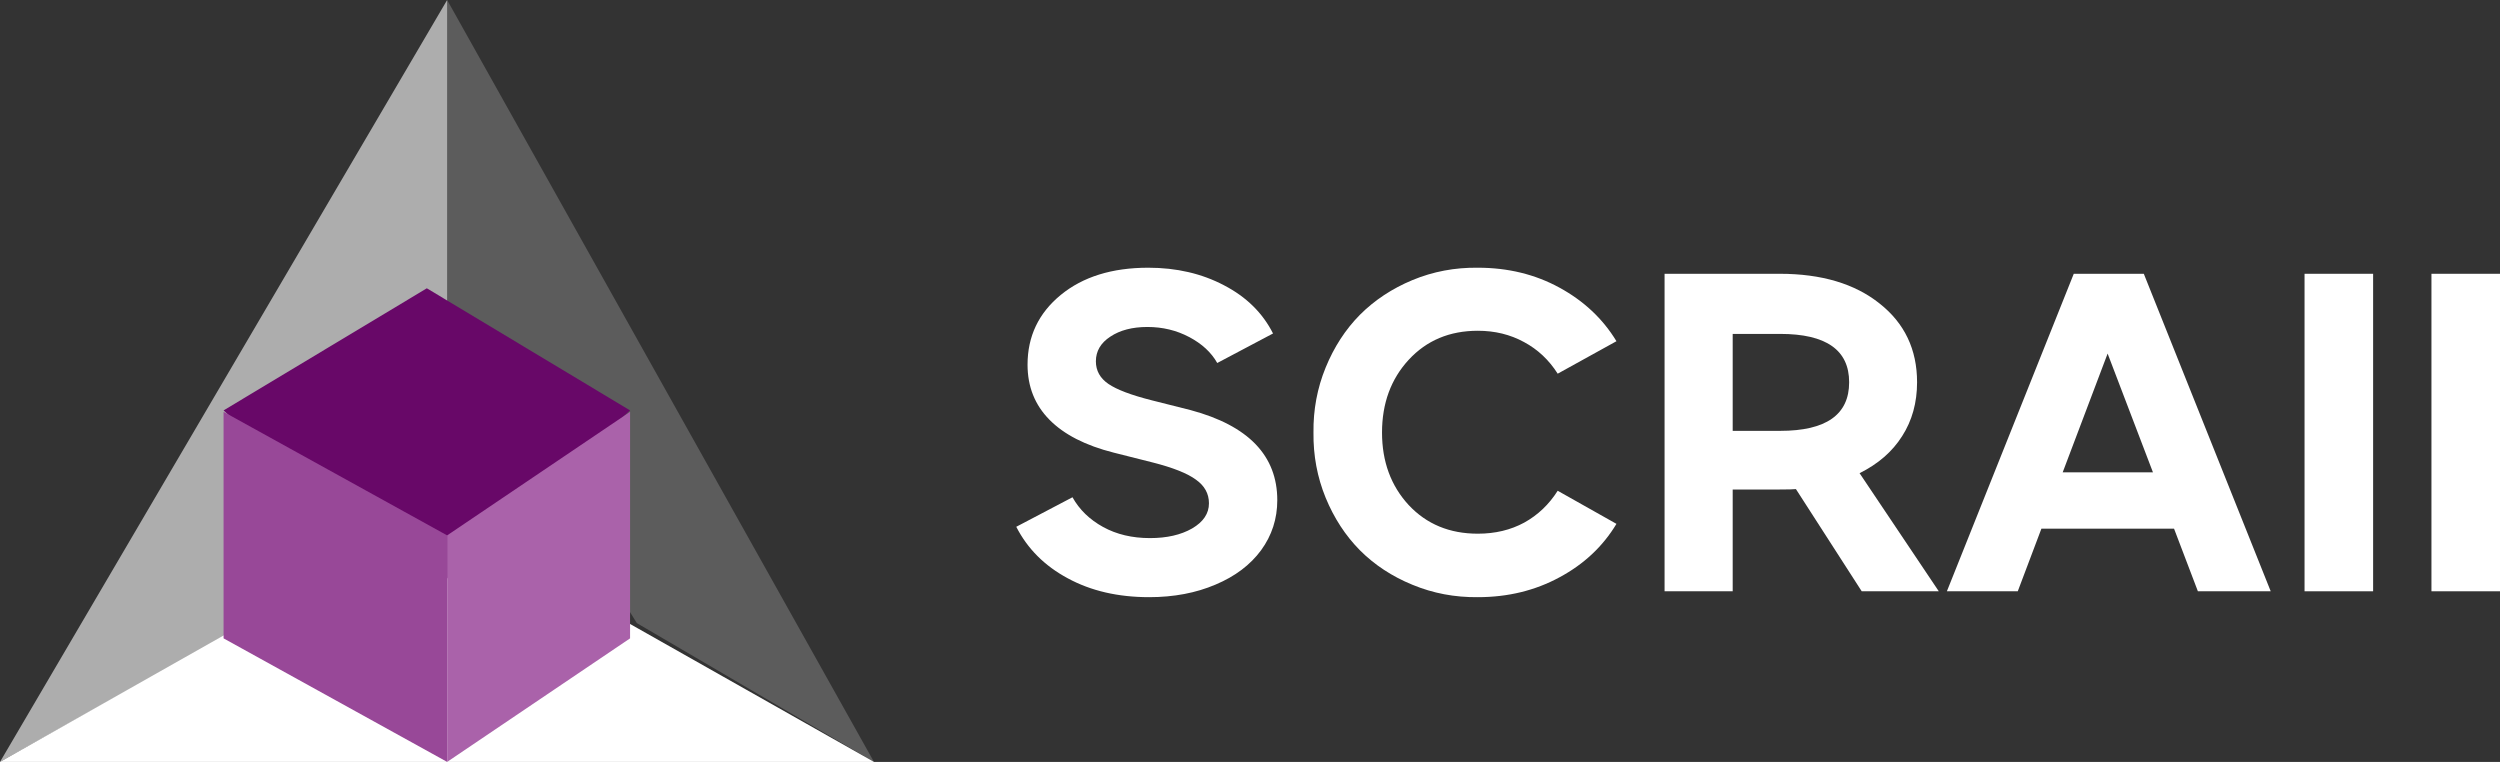 <?xml version="1.0" encoding="UTF-8" standalone="no"?><svg xmlns="http://www.w3.org/2000/svg" xmlns:xlink="http://www.w3.org/1999/xlink" fill="none" height="32" style="fill: none" viewBox="0 0 105 32" width="105"><rect x="0" y="0" width="105" height="32" fill="#333333" stroke="none"/><path d="M42.683 22.125L45.044 20.885C45.336 21.407 45.765 21.823 46.331 22.134C46.898 22.445 47.553 22.6 48.299 22.6C49.008 22.6 49.598 22.465 50.069 22.195C50.54 21.92 50.776 21.568 50.776 21.14C50.776 20.735 50.594 20.404 50.23 20.146C49.872 19.882 49.267 19.641 48.415 19.424L46.778 19.011C45.592 18.712 44.692 18.252 44.078 17.63C43.464 17.008 43.157 16.237 43.157 15.316C43.157 14.126 43.622 13.15 44.552 12.387C45.482 11.625 46.707 11.244 48.227 11.244C49.413 11.244 50.474 11.49 51.41 11.983C52.346 12.469 53.032 13.144 53.467 14.006L51.124 15.246C50.874 14.8 50.48 14.437 49.944 14.155C49.413 13.874 48.829 13.733 48.191 13.733C47.559 13.733 47.041 13.868 46.635 14.138C46.23 14.402 46.027 14.748 46.027 15.176C46.027 15.569 46.203 15.885 46.555 16.126C46.907 16.366 47.512 16.595 48.37 16.812L50.007 17.225C52.433 17.876 53.646 19.137 53.646 21.008C53.646 21.788 53.419 22.488 52.966 23.11C52.513 23.726 51.875 24.207 51.053 24.553C50.23 24.905 49.3 25.081 48.263 25.081C46.957 25.081 45.819 24.817 44.847 24.289C43.875 23.767 43.154 23.046 42.683 22.125Z" fill="#ffffff"/><path d="M55.166 18.167C55.154 17.211 55.324 16.302 55.676 15.44C56.028 14.578 56.507 13.839 57.115 13.223C57.73 12.607 58.466 12.12 59.324 11.763C60.188 11.405 61.104 11.232 62.069 11.244C63.333 11.244 64.475 11.522 65.494 12.079C66.519 12.637 67.318 13.387 67.891 14.331L65.423 15.695C65.059 15.12 64.588 14.677 64.01 14.367C63.431 14.05 62.785 13.892 62.069 13.892C60.883 13.892 59.914 14.299 59.163 15.114C58.418 15.924 58.045 16.941 58.045 18.167C58.045 19.386 58.418 20.401 59.163 21.21C59.914 22.014 60.883 22.415 62.069 22.415C62.797 22.415 63.446 22.26 64.019 21.949C64.591 21.632 65.059 21.187 65.423 20.612L67.891 22.002C67.324 22.946 66.528 23.694 65.503 24.245C64.478 24.802 63.333 25.081 62.069 25.081C61.104 25.092 60.188 24.919 59.324 24.561C58.466 24.21 57.73 23.726 57.115 23.11C56.507 22.494 56.028 21.758 55.676 20.902C55.324 20.04 55.154 19.128 55.166 18.167Z" fill="#ffffff"/><path d="M81.429 24.834H78.192L75.429 20.542C75.333 20.553 75.107 20.559 74.749 20.559H72.773V24.834H69.912V11.499H74.749C76.502 11.499 77.9 11.915 78.943 12.748C79.992 13.575 80.517 14.677 80.517 16.055C80.517 16.912 80.308 17.665 79.891 18.316C79.48 18.967 78.883 19.486 78.102 19.873L81.429 24.834ZM72.773 14.024V18.096H74.767C76.698 18.096 77.664 17.416 77.664 16.055C77.664 14.701 76.698 14.024 74.767 14.024H72.773Z" fill="#ffffff"/><path d="M92.311 24.834L91.31 22.204H85.739L84.746 24.834H81.769L87.098 11.499H90.04L95.37 24.834H92.311ZM86.633 19.838H90.424L88.52 14.85L86.633 19.838Z" fill="#ffffff"/><path d="M99.671 11.499V24.834H96.791V11.499H99.671Z" fill="#ffffff"/><path d="M105 11.499V24.834H102.121V11.499H105Z" fill="#ffffff"/><path d="M36.707 32H0L18.354 21.622L36.707 32Z" fill="#ffffff"/><path d="M18.78 13.333V0L36.707 32L26.748 26.171L18.78 13.333Z" fill="#ffffff" fill-opacity="0.2"/><path d="M18.78 13.333V0L3.0227e-05 32L10.434 26.171L18.78 13.333Z" fill="#ffffff" fill-opacity="0.6"/><path d="M17.927 12.108L9.39 17.237L17.927 25.081L26.463 17.237L17.927 12.108Z" fill="#680868"/><path d="M9.39 17.297L18.78 22.486V32L9.39 26.811V17.297Z" fill="#984898"/><path d="M26.463 17.297L18.78 22.486V32L26.463 26.811V17.297Z" fill="#aa62aa"/></svg>